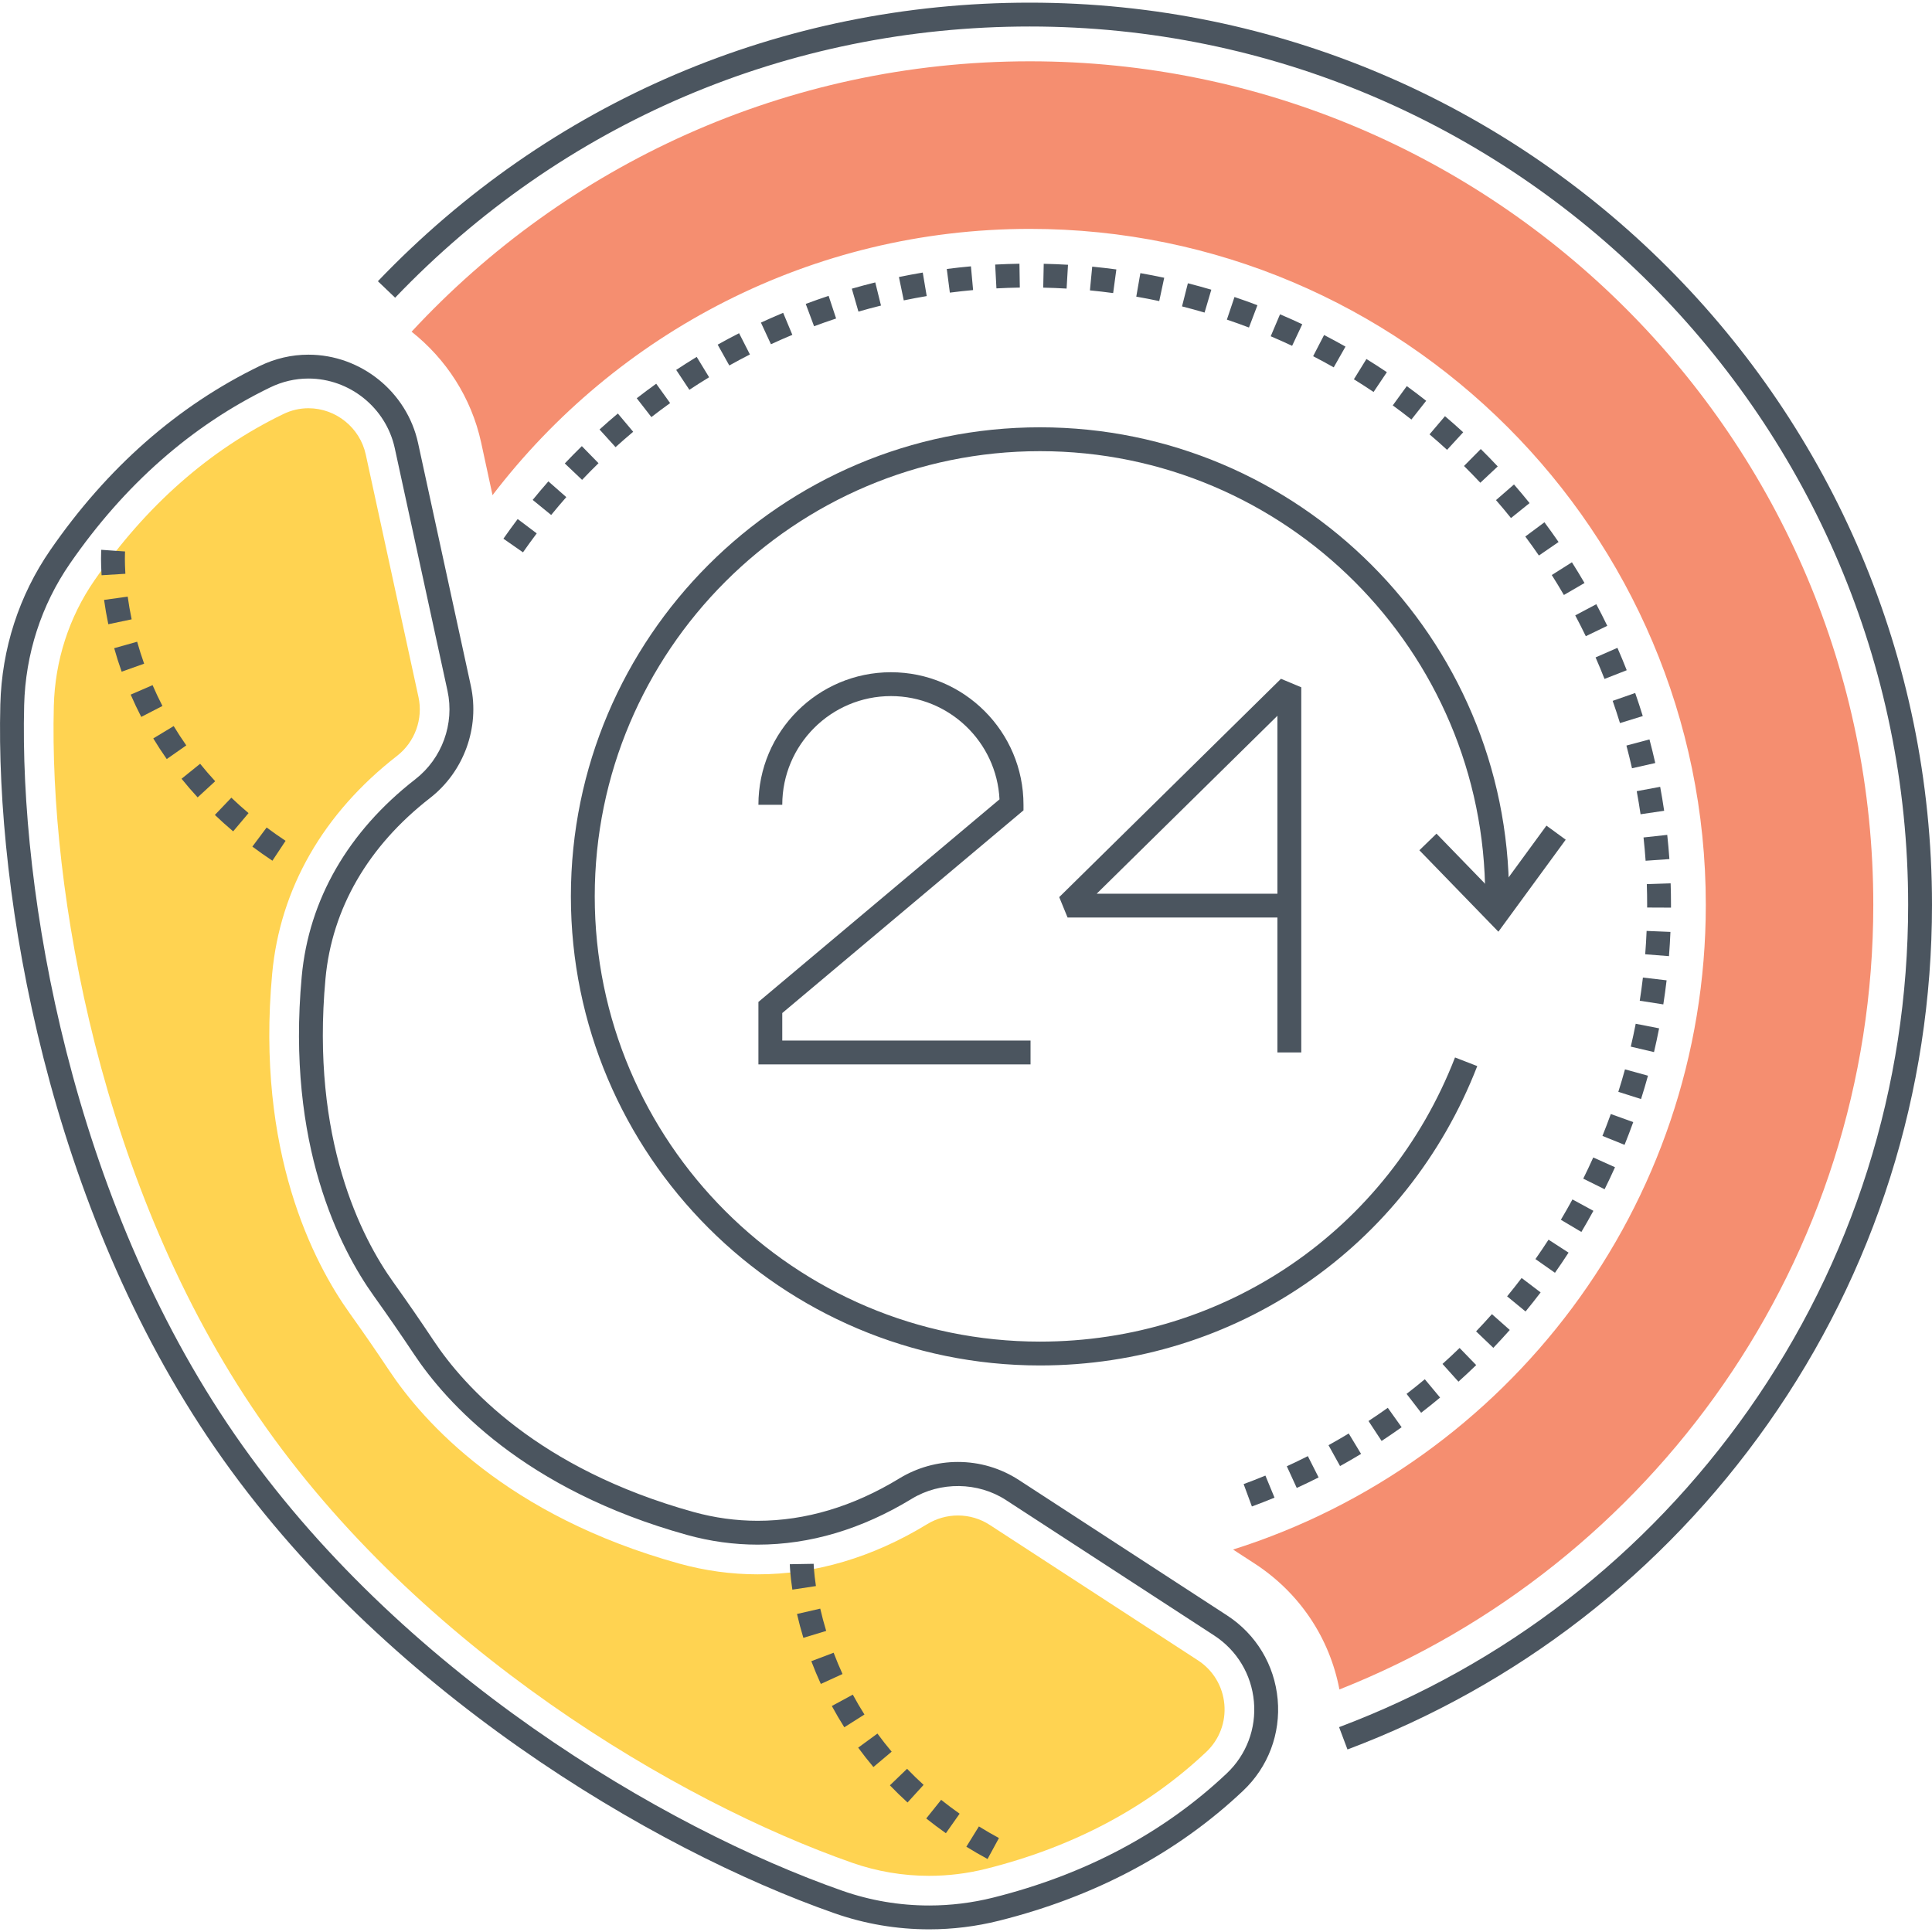 <?xml version="1.0" encoding="utf-8"?>
<!-- Generator: Adobe Illustrator 18.0.0, SVG Export Plug-In . SVG Version: 6.00 Build 0)  -->
<!DOCTYPE svg PUBLIC "-//W3C//DTD SVG 1.1//EN" "http://www.w3.org/Graphics/SVG/1.1/DTD/svg11.dtd">
<svg version="1.1" id="Layer_1" xmlns="http://www.w3.org/2000/svg" xmlns:xlink="http://www.w3.org/1999/xlink" x="0px" y="0px"
	 viewBox="0 0 512 512" style="enable-background:new 0 0 512 512;" xml:space="preserve">
<style type="text/css">
	.st0{fill:#4B555F;}
	.st1{fill:#FFD351;}
	.st2{fill:#F58E70;}
	.st3{fill:#71CBDF;}
	.st4{fill:#DFDFDE;}
	.st5{fill:#FFFFFF;}
	.st6{fill:none;}
</style>
<g>
	<g>
		<g>
			<g>
				<path class="st0" d="M338.594,450.35c-0.826-9.132-5.708-17.237-13.394-22.237l-55.173-35.89
					c-4.821-3.135-10.409-4.792-16.162-4.792c-5.471,0-10.839,1.509-15.524,4.364c-12.231,7.451-24.865,11.229-37.554,11.229
					c-5.702,0-11.421-0.785-16.999-2.334c-41.253-11.448-60.818-33.303-68.808-45.312c-3.491-5.246-7.115-10.499-10.774-15.614
					c-8.392-11.73-21.884-37.776-17.951-80.406c1.714-18.567,11.291-35.118,27.694-47.864c8.984-6.98,13.233-18.661,10.823-29.759
					l-13.979-64.318c-2.951-13.572-15.168-23.423-29.05-23.423c-4.466,0-8.809,1.007-12.908,2.993
					c-21.77,10.549-40.446,26.966-55.509,48.795c-8.284,12.002-12.863,26.151-13.242,40.92
					c-1.314,50.946,12.819,133.141,56.975,197.124c44.153,63.98,115.978,106.356,164.069,123.204
					c8.08,2.831,16.526,4.266,25.104,4.266c6.226,0,12.448-0.766,18.493-2.279c25.494-6.375,47.265-17.965,64.708-34.447
					C336.078,468.291,339.418,459.463,338.594,450.35z M325.091,469.977c-16.645,15.728-37.472,26.801-61.9,32.91
					c-5.545,1.387-11.251,2.09-16.96,2.09h-0.001c-7.864,0-15.606-1.316-23.012-3.91c-47.196-16.534-117.669-58.1-160.958-120.829
					C18.968,317.505,5.112,236.863,6.401,186.866c0.349-13.539,4.541-26.504,12.125-37.493
					c14.436-20.919,32.289-36.63,53.065-46.697c3.232-1.566,6.648-2.36,10.151-2.36c10.931,0,20.551,7.757,22.874,18.444
					l13.979,64.318c1.897,8.734-1.45,17.929-8.524,23.426c-17.819,13.846-28.231,31.922-30.11,52.274
					c-4.121,44.67,10.2,72.219,19.104,84.665c3.617,5.056,7.201,10.25,10.652,15.437c8.478,12.741,29.154,35.906,72.381,47.901
					c6.127,1.702,12.415,2.564,18.69,2.564c13.866,0,27.607-4.089,40.843-12.152c7.571-4.616,17.547-4.487,24.951,0.329
					l55.173,35.89c6.052,3.937,9.896,10.318,10.545,17.508C332.947,458.09,330.32,465.036,325.091,469.977z"/>
			</g>
		</g>
	</g>
	<g>
		<g>
			<path class="st1" d="M324.464,451.628c-0.432-4.773-2.983-9.009-7.001-11.622l-55.171-35.888
				c-2.513-1.634-5.427-2.498-8.429-2.498c-2.866,0-5.681,0.792-8.142,2.292c-14.486,8.826-29.604,13.302-44.935,13.302
				c-6.983,0-13.98-0.959-20.793-2.85c-45.685-12.677-67.744-37.472-76.826-51.123c-3.399-5.109-6.933-10.229-10.501-15.218
				c-9.541-13.336-24.894-42.757-20.54-89.965c2.084-22.574,13.535-42.548,33.117-57.763c4.698-3.65,6.921-9.751,5.663-15.543
				l-13.979-64.317c-1.543-7.098-7.93-12.249-15.187-12.249c-2.306,0-4.567,0.529-6.722,1.574
				c-19.536,9.466-36.365,24.299-50.02,44.086c-6.714,9.728-10.427,21.218-10.735,33.227c-1.26,48.814,12.25,127.524,54.468,188.7
				c42.215,61.173,111.004,101.729,157.083,117.873c6.57,2.301,13.438,3.468,20.414,3.468c5.067,0,10.131-0.624,15.051-1.854
				c23.104-5.778,42.754-16.207,58.406-30.996C323.153,460.985,324.893,456.381,324.464,451.628z"/>
		</g>
	</g>
	<g>
		<g>
			<path class="st0" d="M272.918,0.703c-65.865,0-127.222,26.218-172.772,73.823l4.568,4.37
				C149.059,32.548,208.795,7.024,272.918,7.024c128.345,0,232.761,104.416,232.761,232.761c0,48.284-14.648,94.591-42.359,133.918
				c-27.102,38.461-64.603,67.511-108.45,84.007l2.226,5.916c45.038-16.945,83.556-46.781,111.392-86.282
				C496.953,336.945,512,289.378,512,239.784C512,107.954,404.748,0.703,272.918,0.703z"/>
		</g>
	</g>
	<g>
		<g>
			<g>
				<path class="st0" d="M133.411,142.762l5.185,3.614c1.184-1.698,2.398-3.373,3.642-5.023l-5.047-3.804
					C135.899,139.262,134.638,141,133.411,142.762z M149.674,122.815l4.584,4.352c1.423-1.499,2.874-2.971,4.354-4.416l-4.418-4.521
					C152.66,119.729,151.153,121.258,149.674,122.815z M225.742,76.505l1.751,6.073c1.978-0.57,3.971-1.105,5.979-1.602
					l-1.518-6.136C229.868,75.358,227.797,75.913,225.742,76.505z M356.569,91.854c-1.868-1.059-3.759-2.083-5.672-3.073
					l-2.903,5.614c1.84,0.952,3.659,1.938,5.458,2.957L356.569,91.854z M345.114,85.927c-1.943-0.914-3.908-1.792-5.892-2.634
					l-2.469,5.819c1.909,0.81,3.8,1.655,5.672,2.535L345.114,85.927z M213.528,80.539l2.21,5.922c1.93-0.72,3.878-1.405,5.841-2.054
					l-1.983-6.001C217.556,79.08,215.534,79.791,213.528,80.539z M201.655,85.492l2.654,5.736c1.871-0.865,3.761-1.697,5.67-2.493
					l-2.434-5.833C205.562,83.729,203.598,84.593,201.655,85.492z M190.189,91.335l3.082,5.519c1.801-1.006,3.623-1.979,5.465-2.918
					l-2.87-5.631C193.952,89.28,192.06,90.29,190.189,91.335z M367.534,98.63c-1.783-1.197-3.588-2.361-5.417-3.491l-3.323,5.377
					c1.761,1.089,3.501,2.21,5.218,3.362L367.534,98.63z M168.745,105.54l3.878,4.992c1.631-1.267,3.287-2.505,4.966-3.711
					l-3.689-5.133C172.157,102.94,170.439,104.225,168.745,105.54z M179.199,98.032l3.492,5.269c1.72-1.14,3.465-2.248,5.23-3.324
					l-3.29-5.397C182.797,95.696,180.987,96.848,179.199,98.032z M158.885,113.818l4.243,4.684c1.532-1.387,3.089-2.746,4.673-4.075
					l-4.064-4.841C162.091,110.966,160.474,112.377,158.885,113.818z M141.166,132.48l4.899,3.995
					c1.308-1.603,2.644-3.181,4.009-4.733l-4.747-4.174C143.911,129.179,142.524,130.817,141.166,132.48z M432.497,203.601
					l6.166-1.392c-0.474-2.099-0.987-4.183-1.537-6.252l-6.109,1.625C431.548,199.573,432.041,201.58,432.497,203.601z
					 M429.31,191.625l6.041-1.861c-0.634-2.056-1.303-4.095-2.01-6.117l-5.967,2.088
					C428.056,187.683,428.701,189.646,429.31,191.625z M436.104,228.108l6.304-0.443c-0.15-2.149-0.343-4.286-0.573-6.412
					l-6.284,0.682C435.774,223.981,435.958,226.039,436.104,228.108z M434.766,215.786l6.253-0.92
					c-0.313-2.13-0.666-4.246-1.057-6.35l-6.214,1.155C434.125,211.697,434.463,213.735,434.766,215.786z M387.763,114.556
					c-1.582-1.451-3.191-2.873-4.827-4.264l-4.094,4.816c1.576,1.339,3.125,2.708,4.648,4.106L387.763,114.556z M425.213,179.924
					l5.885-2.309c-0.784-1.996-1.606-3.974-2.464-5.932l-5.79,2.536C423.669,176.102,424.46,178.004,425.213,179.924z
					 M420.256,168.602l5.689-2.753c-0.934-1.93-1.903-3.841-2.908-5.73l-5.58,2.967
					C418.423,164.905,419.357,166.744,420.256,168.602z M396.913,123.609c-1.468-1.565-2.965-3.103-4.49-4.612l-4.446,4.493
					c1.469,1.454,2.91,2.935,4.325,4.443L396.913,123.609z M400.429,137.287l4.924-3.964c-1.346-1.672-2.722-3.317-4.128-4.935
					l-4.771,4.146C397.808,134.093,399.133,135.677,400.429,137.287z M414.447,157.679l5.465-3.175
					c-1.077-1.855-2.19-3.688-3.336-5.497l-5.339,3.382C412.339,154.131,413.41,155.894,414.447,157.679z M407.826,147.221
					l5.21-3.58c-1.215-1.768-2.464-3.512-3.744-5.231l-5.07,3.775C405.455,143.84,406.657,145.519,407.826,147.221z
					 M377.951,106.213c-1.687-1.328-3.4-2.625-5.137-3.889l-3.72,5.11c1.673,1.218,3.322,2.467,4.945,3.745L377.951,106.213z
					 M413.646,323.254l5.434,3.229c1.097-1.845,2.159-3.712,3.187-5.602l-5.551-3.021
					C415.725,319.68,414.702,321.478,413.646,323.254z M406.907,333.671l5.175,3.63c1.232-1.757,2.433-3.537,3.601-5.341
					l-5.306-3.434C409.251,330.264,408.094,331.979,406.907,333.671z M419.578,312.353l5.662,2.808
					c0.955-1.923,1.872-3.868,2.754-5.832l-5.765-2.589C421.38,308.63,420.497,310.502,419.578,312.353z M391.177,352.825
					l4.568,4.369c1.483-1.551,2.937-3.131,4.361-4.737l-4.728-4.193C394.005,349.811,392.605,351.332,391.177,352.825z
					 M399.402,343.546l4.885,4.012c1.362-1.659,2.693-3.344,3.994-5.054l-5.033-3.825
					C401.996,340.327,400.714,341.949,399.402,343.546z M424.664,301.029l5.86,2.367c0.805-1.99,1.572-4,2.301-6.027l-5.946-2.141
					C426.176,297.18,425.438,299.113,424.664,301.029z M434.55,265.202l6.245,0.976c0.33-2.114,0.621-4.242,0.871-6.381
					l-6.278-0.735C435.147,261.121,434.868,263.168,434.55,265.202z M435.996,252.891l6.3,0.499
					c0.169-2.131,0.299-4.273,0.388-6.426l-6.315-0.261C436.283,248.776,436.158,250.839,435.996,252.891z M442.739,234.094
					l-6.317,0.207c0.06,1.82,0.089,3.648,0.089,5.484l-0.002,0.719l6.321,0.027l0.002-0.746
					C442.833,237.88,442.801,235.983,442.739,234.094z M432.175,277.369l6.154,1.445c0.49-2.084,0.941-4.183,1.353-6.296
					l-6.203-1.21C433.081,273.343,432.647,275.363,432.175,277.369z M238.223,73.416l1.284,6.189
					c2.013-0.418,4.041-0.799,6.081-1.142l-1.049-6.233C242.421,72.586,240.315,72.982,238.223,73.416z M382.277,361.456
					l4.224,4.701c1.597-1.435,3.166-2.9,4.707-4.394l-4.401-4.538C385.323,358.664,383.814,360.075,382.277,361.456z
					 M428.872,289.347l6.024,1.91c0.649-2.046,1.261-4.108,1.834-6.187l-6.092-1.681
					C430.086,285.391,429.496,287.377,428.872,289.347z M288.841,76.955c2.064,0.199,4.117,0.437,6.157,0.712l0.846-6.264
					c-2.12-0.286-4.252-0.533-6.396-0.74L288.841,76.955z M301.126,78.613c2.041,0.355,4.07,0.747,6.084,1.177l1.319-6.181
					c-2.093-0.447-4.199-0.855-6.321-1.223L301.126,78.613z M372.755,369.393l3.86,5.005c1.7-1.311,3.373-2.654,5.021-4.027
					l-4.047-4.856C376.003,366.838,374.39,368.131,372.755,369.393z M313.248,81.198c2.008,0.509,4.001,1.055,5.978,1.638
					l1.786-6.063c-2.053-0.605-4.124-1.173-6.211-1.702L313.248,81.198z M250.908,71.283l0.811,6.269
					c2.043-0.264,4.096-0.491,6.162-0.679l-0.574-6.294C255.163,70.773,253.029,71.008,250.908,71.283z M263.73,70.114l0.335,6.312
					c2.056-0.11,4.123-0.181,6.198-0.215l-0.101-6.32C268.01,69.926,265.865,70.001,263.73,70.114z M276.466,76.228
					c2.074,0.044,4.14,0.127,6.195,0.247l0.37-6.31c-2.134-0.125-4.278-0.211-6.432-0.257L276.466,76.228z M362.668,376.584
					l3.471,5.282c1.794-1.178,3.564-2.391,5.308-3.635l-3.669-5.147C366.098,374.282,364.394,375.449,362.668,376.584z
					 M352.068,382.992l3.062,5.53c1.878-1.04,3.733-2.115,5.567-3.223l-3.269-5.409
					C355.662,380.956,353.876,381.991,352.068,382.992z M333.231,80.887c-2.008-0.763-4.035-1.489-6.079-2.177l-2.016,5.991
					c1.968,0.662,3.919,1.361,5.851,2.095L333.231,80.887z M329.578,393.301l2.187,5.93c2.015-0.743,4.014-1.525,5.994-2.343
					l-2.414-5.842C333.44,391.834,331.518,392.586,329.578,393.301z M341.02,388.575l2.634,5.746
					c1.952-0.894,3.883-1.825,5.793-2.791l-2.852-5.641C344.757,386.818,342.898,387.714,341.02,388.575z"/>
			</g>
		</g>
	</g>
	<g>
		<g>
			<path class="st2" d="M272.925,16.246c-64.672,0-123.029,27.617-163.849,71.657c9.115,7.208,15.828,17.438,18.428,29.352
				l3.022,13.97c32.77-42.876,84.414-70.568,142.399-70.568c98.78,0,179.132,80.351,179.132,179.132
				c0,80.028-52.734,147.946-125.283,170.857l5.796,3.766c11.815,7.703,19.791,19.641,22.391,33.314
				c82.779-32.77,141.482-113.641,141.482-207.937C496.443,116.537,396.177,16.246,272.925,16.246z"/>
		</g>
	</g>
	<g>
		<g>
			<g>
				<path class="st0" d="M40.434,181.571l-5.8,2.511c0.862,1.992,1.803,3.98,2.798,5.906l5.617-2.9
					C42.119,185.288,41.239,183.432,40.434,181.571z M36.346,170.064l-6.084,1.71c0.586,2.088,1.252,4.183,1.978,6.228l5.957-2.116
					C37.517,173.975,36.895,172.016,36.346,170.064z M33.841,158.113l-6.261,0.868c0.296,2.138,0.675,4.307,1.124,6.447l6.185-1.299
					C34.47,162.131,34.117,160.107,33.841,158.113z M33.096,148.095c0-1.207,0.043-1.891,0.047-1.95l-3.134-0.218l-3.171-0.226
					c0,0-0.063,0.846-0.063,2.394c0,1.098,0.032,2.568,0.143,4.352l6.308-0.392C33.126,150.431,33.096,149.094,33.096,148.095z
					 M53.035,202.407l-4.92,3.968c1.356,1.681,2.789,3.343,4.26,4.941l4.65-4.282C55.647,205.537,54.305,203.981,53.035,202.407z
					 M70.664,219.296l-3.784,5.062c1.713,1.28,3.499,2.538,5.31,3.739l3.492-5.268C73.971,221.694,72.282,220.505,70.664,219.296z
					 M46.029,192.416l-5.407,3.273c1.122,1.855,2.323,3.696,3.568,5.471l5.175-3.629C48.201,195.871,47.079,194.15,46.029,192.416z
					 M56.944,215.966c1.55,1.482,3.181,2.945,4.845,4.349l4.076-4.831c-1.566-1.321-3.098-2.696-4.555-4.089L56.944,215.966z"/>
			</g>
		</g>
	</g>
	<g>
		<g>
			<g>
				<path class="st0" d="M220.92,437.992l-5.911,2.239c0.767,2.026,1.614,4.054,2.519,6.031l5.747-2.631
					C222.43,441.783,221.637,439.886,220.92,437.992z M226.001,449.098l-5.557,3.009c1.034,1.911,2.146,3.808,3.304,5.638
					l5.341-3.381C228.008,452.655,226.968,450.883,226.001,449.098z M215.628,414.424l-6.32,0.11
					c0.002,0.105,0.05,2.613,0.674,6.734l6.249-0.945C215.678,416.661,215.629,414.446,215.628,414.424z M217.375,426.305
					l-6.16,1.416c0.482,2.101,1.049,4.228,1.684,6.322l6.049-1.834C218.355,430.252,217.826,428.266,217.375,426.305z
					 M240.383,468.748l-4.553,4.384c1.491,1.549,3.064,3.079,4.676,4.548l4.257-4.673
					C243.252,471.631,241.779,470.198,240.383,468.748z M232.526,459.411l-5.099,3.734c1.285,1.755,2.642,3.483,4.035,5.137
					l4.835-4.071C234.996,462.665,233.727,461.05,232.526,459.411z M259.419,484.024l-3.325,5.375
					c1.817,1.124,3.707,2.221,5.616,3.258l3.018-5.553C262.923,486.123,261.136,485.086,259.419,484.024z M245.462,481.91
					c1.676,1.341,3.427,2.655,5.207,3.908l3.638-5.17c-1.674-1.177-3.32-2.413-4.894-3.673L245.462,481.91z"/>
			</g>
		</g>
	</g>
	<g>
		<g>
			<path class="st0" d="M207.309,275.755v-7.288l63.928-53.72v-1.472c0-19.368-15.757-35.125-35.124-35.125
				c-19.369,0-35.125,15.757-35.125,35.125h6.321c0-15.883,12.921-28.804,28.804-28.804c15.399,0,28.013,12.147,28.767,27.362
				l-63.892,53.69v16.554h72.116v-6.321H207.309z"/>
		</g>
	</g>
	<g>
		<g>
			<g>
				<path class="st0" d="M339.472,179.887l-58.768,57.859l2.217,5.412h55.608v35.757h6.321v-96.776L339.472,179.887z
					 M338.529,236.838h-47.893l47.893-47.152V236.838z"/>
			</g>
		</g>
	</g>
	<g>
		<g>
			<path class="st0" d="M275.601,113.24c-68.544,0-124.31,55.765-124.31,124.31c0,68.545,55.765,124.31,124.31,124.31
				c51.68,0,97.168-31.141,115.887-79.334l-5.893-2.288c-17.767,45.744-60.943,75.302-109.994,75.302
				c-65.059,0-117.989-52.93-117.989-117.989s52.93-117.989,117.989-117.989S393.59,172.49,393.59,237.549
				c0,0.268-0.009,0.533-0.019,0.798l-0.022,0.775l6.321,0.084l0.018-0.642c0.011-0.338,0.023-0.675,0.023-1.016
				C399.911,169.005,344.146,113.24,275.601,113.24z"/>
		</g>
	</g>
	<g>
		<g>
			<polygon class="st0" points="409.825,218.798 396.411,237.136 380.684,220.927 376.148,225.329 397.09,246.913 414.926,222.53 
							"/>
		</g>
	</g>
</g>
</svg>
